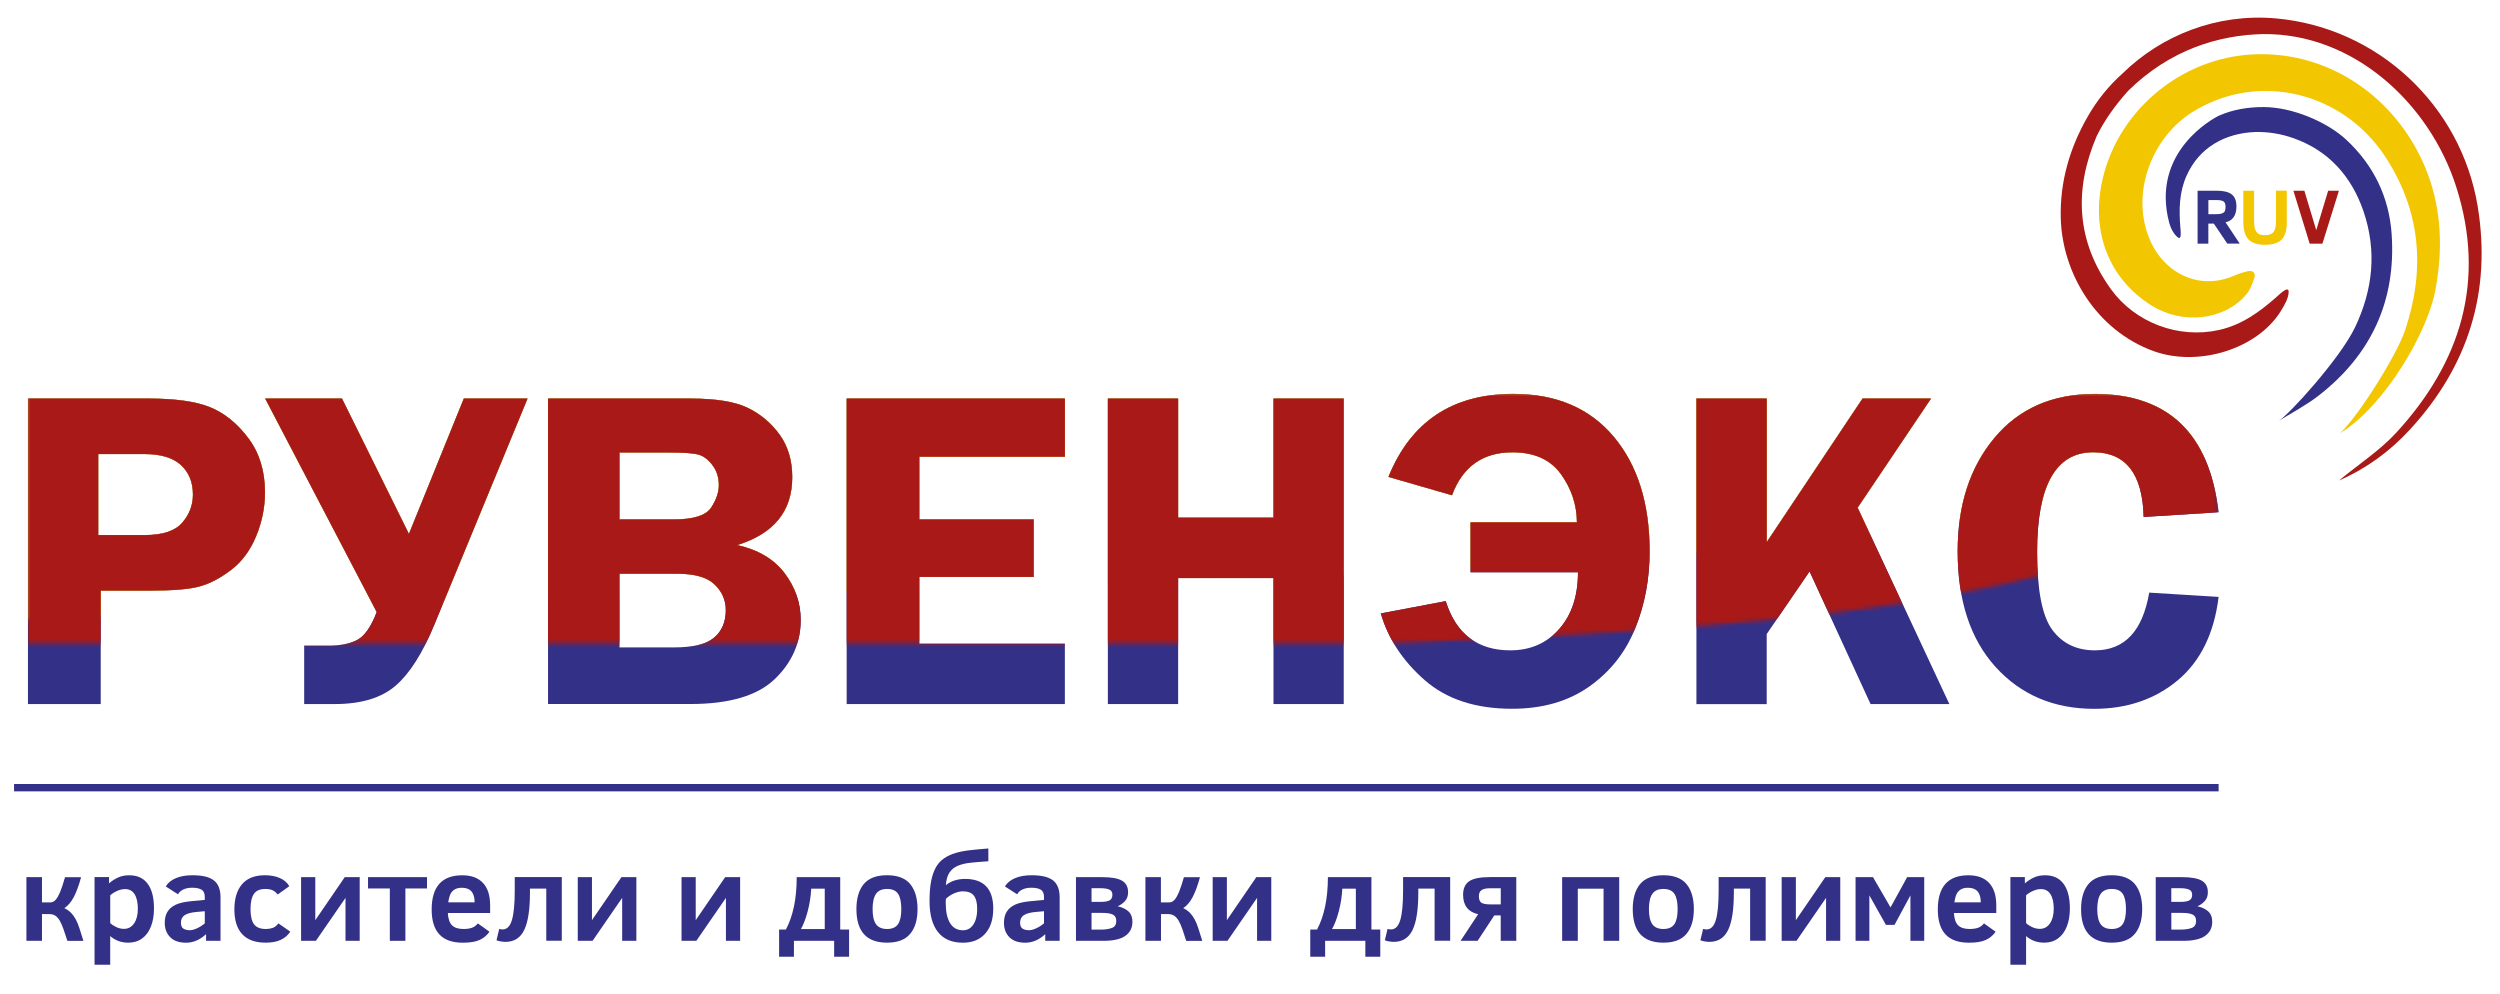 <?xml version="1.0" encoding="UTF-8"?> <!-- Generator: Adobe Illustrator 26.2.1, SVG Export Plug-In . SVG Version: 6.00 Build 0) --> <svg xmlns="http://www.w3.org/2000/svg" xmlns:xlink="http://www.w3.org/1999/xlink" id="Слой_1" x="0px" y="0px" viewBox="0 0 566.93 225.38" style="enable-background:new 0 0 566.93 225.38;" xml:space="preserve"> <style type="text/css"> .st0{fill:#333088;} .st1{filter:url(#Adobe_OpacityMaskFilter);} .st2{fill-rule:evenodd;clip-rule:evenodd;} .st3{mask:url(#SVGID_1_);} .st4{fill:#F2C600;} .st5{filter:url(#Adobe_OpacityMaskFilter_00000073707413014350910850000016200018661810172817_);} .st6{mask:url(#SVGID_00000119110634192772073450000013464923627375054011_);} .st7{fill:#A81917;} .st8{fill-rule:evenodd;clip-rule:evenodd;fill:#F2C600;} .st9{fill-rule:evenodd;clip-rule:evenodd;fill:#A81917;} .st10{fill-rule:evenodd;clip-rule:evenodd;fill:#333088;} .st11{fill:#323288;} .st12{fill:#A71A17;} </style> <g> <g> <g> <path class="st0" d="M22.84,133.93v25.73H6.34V90.38h27.31c6.09,0,10.75,0.65,13.98,1.96c3.23,1.3,6.12,3.63,8.65,6.98 c2.54,3.35,3.81,7.46,3.81,12.33c0,3.42-0.68,6.75-2.03,10c-1.35,3.25-3.27,5.8-5.74,7.66c-2.47,1.86-4.86,3.1-7.18,3.71 c-2.32,0.61-5.95,0.91-10.89,0.91H22.84z M22.28,121.34h10.56c4.03,0,6.85-0.93,8.47-2.79c1.62-1.86,2.44-3.99,2.44-6.39 c0-2.81-0.91-5.04-2.72-6.7c-1.81-1.66-4.56-2.49-8.25-2.49H22.28V121.34z"></path> <path class="st0" d="M85.43,138.8L60.14,90.38h17.41l15.18,30.7l12.45-30.7h14.45l-21.14,51.27c-2.64,6.46-5.57,11.08-8.78,13.85 c-3.22,2.77-7.81,4.16-13.77,4.16h-6.96v-13.25h5.59c2.64,0,4.79-0.43,6.45-1.3C82.67,144.26,84.15,142.15,85.43,138.8z"></path> <path class="st0" d="M124.29,90.38h32.28c5.79,0,10.14,0.71,13.04,2.13c2.91,1.42,5.31,3.45,7.21,6.09 c1.9,2.64,2.84,5.85,2.84,9.63c0,7.68-4.16,12.8-12.48,15.37c4.8,1.08,8.41,3.24,10.8,6.45c2.4,3.22,3.6,6.72,3.6,10.51 c0,5.18-1.96,9.66-5.88,13.43c-3.92,3.78-10.3,5.66-19.14,5.66h-32.28V90.38z M140.48,102.61v15.18h12.28 c4.5,0,7.33-0.89,8.5-2.67c1.17-1.78,1.75-3.48,1.75-5.1c0-1.76-0.48-3.27-1.45-4.54c-0.96-1.27-2.02-2.07-3.17-2.39 c-1.15-0.32-3.42-0.48-6.8-0.48H140.48z M140.48,130.12v16.69h12.46c4.26,0,7.26-0.74,9.02-2.23c1.76-1.49,2.63-3.57,2.63-6.25 c0-2.23-0.85-4.16-2.53-5.78c-1.69-1.63-4.49-2.44-8.41-2.44H140.48z"></path> <path class="st0" d="M241.48,103.57h-33v14.22h25.94v13.04h-25.94v15.13h33v13.7H192V90.38h49.49V103.57z"></path> <path class="st0" d="M304.72,90.38v69.28h-15.93v-28.57h-21.62v28.57h-15.94V90.38h15.94v27h21.62v-27H304.72z"></path> <path class="st0" d="M357.6,118.45c-0.03-4-1.25-7.64-3.63-10.94c-2.38-3.3-6.05-4.94-10.99-4.94c-6.73,0-11.3,3.25-13.71,9.74 l-14.41-4.16c5.08-12.55,14.51-18.83,28.32-18.83c9.74,0,17.33,3.24,22.77,9.72c5.43,6.48,8.14,15.15,8.14,26.01 c0,6.23-1.09,12.05-3.28,17.46c-2.18,5.42-5.65,9.81-10.4,13.17c-4.76,3.37-10.6,5.05-17.54,5.05c-8.26,0-14.86-2.17-19.82-6.52 c-4.95-4.35-8.26-9.38-9.92-15.1l14.72-2.79c2.34,7.44,7.22,11.16,14.64,11.16c4.54,0,8.23-1.6,11.08-4.82 c2.85-3.21,4.27-7.51,4.27-12.89h-24.36v-11.32H357.6z"></path> <path class="st0" d="M400.65,90.38v32.55l21.72-32.55h15.53l-16.64,24.74l20.8,44.54h-17.87l-13.83-30.08l-9.72,14.2v15.89 h-15.94V90.38H400.65z"></path> <path class="st0" d="M503.12,116.16l-17,1.07c-0.24-9.78-4.05-14.67-11.45-14.67c-8.47,0-12.71,7.53-12.71,22.59 c0,8.7,1.15,14.59,3.45,17.69c2.3,3.1,5.52,4.64,9.66,4.64c6.71,0,10.82-4.36,12.31-13.09l15.74,0.97 c-1.02,8.29-4.11,14.59-9.27,18.91c-5.16,4.31-11.48,6.47-18.95,6.47c-9.17,0-16.62-3.17-22.36-9.49 c-5.73-6.33-8.6-15.07-8.6-26.24c0-10.46,2.77-19.02,8.32-25.68c5.55-6.66,13.13-10,22.74-10 C491.64,89.32,501.02,98.26,503.12,116.16z"></path> </g> </g> <defs> <filter id="Adobe_OpacityMaskFilter" filterUnits="userSpaceOnUse" x="6.34" y="89.32" width="496.78" height="71.41"> <feFlood style="flood-color:white;flood-opacity:1" result="back"></feFlood> <feBlend in="SourceGraphic" in2="back" mode="normal"></feBlend> </filter> </defs> <mask maskUnits="userSpaceOnUse" x="6.34" y="89.32" width="496.78" height="71.41" id="SVGID_1_"> <g class="st1"> <path class="st2" d="M417.96,122.05c-39.56,4.39-105.81,8.22-105.81,8.22L-8.21,141.02L-9.18,31.21l543.57,12.77 C534.39,43.99,573.49,104.8,417.96,122.05z"></path> </g> </mask> <g class="st3"> <path class="st4" d="M22.84,133.93v25.73H6.34V90.38h27.31c6.09,0,10.75,0.65,13.98,1.96c3.23,1.3,6.12,3.63,8.65,6.98 c2.54,3.35,3.81,7.46,3.81,12.33c0,3.42-0.68,6.75-2.03,10c-1.35,3.25-3.27,5.8-5.74,7.66c-2.47,1.86-4.86,3.1-7.18,3.71 c-2.32,0.61-5.95,0.91-10.89,0.91H22.84z M22.28,121.34h10.56c4.03,0,6.85-0.93,8.47-2.79c1.62-1.86,2.44-3.99,2.44-6.39 c0-2.81-0.91-5.04-2.72-6.7c-1.81-1.66-4.56-2.49-8.25-2.49H22.28V121.34z"></path> <path class="st4" d="M85.43,138.8L60.14,90.38h17.41l15.18,30.7l12.45-30.7h14.45l-21.14,51.27c-2.64,6.46-5.57,11.08-8.78,13.85 c-3.22,2.77-7.81,4.16-13.77,4.16h-6.96v-13.25h5.59c2.64,0,4.79-0.43,6.45-1.3C82.67,144.26,84.15,142.15,85.43,138.8z"></path> <path class="st4" d="M124.29,90.38h32.28c5.79,0,10.14,0.71,13.04,2.13c2.91,1.42,5.31,3.45,7.21,6.09 c1.9,2.64,2.84,5.85,2.84,9.63c0,7.68-4.16,12.8-12.48,15.37c4.8,1.08,8.41,3.24,10.8,6.45c2.4,3.22,3.6,6.72,3.6,10.51 c0,5.18-1.96,9.66-5.88,13.43c-3.92,3.78-10.3,5.66-19.14,5.66h-32.28V90.38z M140.48,102.61v15.18h12.28 c4.5,0,7.33-0.89,8.5-2.67c1.17-1.78,1.75-3.48,1.75-5.1c0-1.76-0.48-3.27-1.45-4.54c-0.96-1.27-2.02-2.07-3.17-2.39 c-1.15-0.32-3.42-0.48-6.8-0.48H140.48z M140.48,130.12v16.69h12.46c4.26,0,7.26-0.74,9.02-2.23c1.76-1.49,2.63-3.57,2.63-6.25 c0-2.23-0.85-4.16-2.53-5.78c-1.69-1.63-4.49-2.44-8.41-2.44H140.48z"></path> <path class="st4" d="M241.48,103.57h-33v14.22h25.94v13.04h-25.94v15.13h33v13.7H192V90.38h49.49V103.57z"></path> <path class="st4" d="M304.72,90.38v69.28h-15.93v-28.57h-21.62v28.57h-15.94V90.38h15.94v27h21.62v-27H304.72z"></path> <path class="st4" d="M357.6,118.45c-0.03-4-1.25-7.64-3.63-10.94c-2.38-3.3-6.05-4.94-10.99-4.94c-6.73,0-11.3,3.25-13.71,9.74 l-14.41-4.16c5.08-12.55,14.51-18.83,28.32-18.83c9.74,0,17.33,3.24,22.77,9.72c5.43,6.48,8.14,15.15,8.14,26.01 c0,6.23-1.09,12.05-3.28,17.46c-2.18,5.42-5.65,9.81-10.4,13.17c-4.76,3.37-10.6,5.05-17.54,5.05c-8.26,0-14.86-2.17-19.82-6.52 c-4.95-4.35-8.26-9.38-9.92-15.1l14.72-2.79c2.34,7.44,7.22,11.16,14.64,11.16c4.54,0,8.23-1.6,11.08-4.82 c2.85-3.21,4.27-7.51,4.27-12.89h-24.36v-11.32H357.6z"></path> <path class="st4" d="M400.65,90.38v32.55l21.72-32.55h15.53l-16.64,24.74l20.8,44.54h-17.87l-13.83-30.08l-9.72,14.2v15.89h-15.94 V90.38H400.65z"></path> <path class="st4" d="M503.12,116.16l-17,1.07c-0.24-9.78-4.05-14.67-11.45-14.67c-8.47,0-12.71,7.53-12.71,22.59 c0,8.7,1.15,14.59,3.45,17.69c2.3,3.1,5.52,4.64,9.66,4.64c6.71,0,10.82-4.36,12.31-13.09l15.74,0.97 c-1.02,8.29-4.11,14.59-9.27,18.91c-5.16,4.31-11.48,6.47-18.95,6.47c-9.17,0-16.62-3.17-22.36-9.49 c-5.73-6.33-8.6-15.07-8.6-26.24c0-10.46,2.77-19.02,8.32-25.68c5.55-6.66,13.13-10,22.74-10 C491.64,89.32,501.02,98.26,503.12,116.16z"></path> </g> <defs> <filter id="Adobe_OpacityMaskFilter_00000144310180419936749020000003178397463610668933_" filterUnits="userSpaceOnUse" x="6.34" y="89.32" width="496.78" height="71.41"> <feFlood style="flood-color:white;flood-opacity:1" result="back"></feFlood> <feBlend in="SourceGraphic" in2="back" mode="normal"></feBlend> </filter> </defs> <mask maskUnits="userSpaceOnUse" x="6.34" y="89.32" width="496.78" height="71.41" id="SVGID_00000106113201096180595500000001064312135127308715_"> <g style="filter:url(#Adobe_OpacityMaskFilter_00000144310180419936749020000003178397463610668933_);"> <path class="st2" d="M416.51,138.9c-39.49,5.02-103.39,7.04-103.39,7.04H-8.21l-0.98-95.01l570.75,3.51 C561.57,54.45,565.27,120,416.51,138.9z"></path> </g> </mask> <g style="mask:url(#SVGID_00000106113201096180595500000001064312135127308715_);"> <path class="st7" d="M22.84,133.93v25.73H6.34V90.38h27.31c6.09,0,10.75,0.65,13.98,1.96c3.23,1.3,6.12,3.63,8.65,6.98 c2.54,3.35,3.81,7.46,3.81,12.33c0,3.42-0.68,6.75-2.03,10c-1.35,3.25-3.27,5.8-5.74,7.66c-2.47,1.86-4.86,3.1-7.18,3.71 c-2.32,0.61-5.95,0.91-10.89,0.91H22.84z M22.28,121.34h10.56c4.03,0,6.85-0.93,8.47-2.79c1.62-1.86,2.44-3.99,2.44-6.39 c0-2.81-0.91-5.04-2.72-6.7c-1.81-1.66-4.56-2.49-8.25-2.49H22.28V121.34z"></path> <path class="st7" d="M85.43,138.8L60.14,90.38h17.41l15.18,30.7l12.45-30.7h14.45l-21.14,51.27c-2.64,6.46-5.57,11.08-8.78,13.85 c-3.22,2.77-7.81,4.16-13.77,4.16h-6.96v-13.25h5.59c2.64,0,4.79-0.43,6.45-1.3C82.67,144.26,84.15,142.15,85.43,138.8z"></path> <path class="st7" d="M124.29,90.38h32.28c5.79,0,10.14,0.71,13.04,2.13c2.91,1.42,5.31,3.45,7.21,6.09 c1.9,2.64,2.84,5.85,2.84,9.63c0,7.68-4.16,12.8-12.48,15.37c4.8,1.08,8.41,3.24,10.8,6.45c2.4,3.22,3.6,6.72,3.6,10.51 c0,5.18-1.96,9.66-5.88,13.43c-3.92,3.78-10.3,5.66-19.14,5.66h-32.28V90.38z M140.48,102.61v15.18h12.28 c4.5,0,7.33-0.89,8.5-2.67c1.17-1.78,1.75-3.48,1.75-5.1c0-1.76-0.48-3.27-1.45-4.54c-0.96-1.27-2.02-2.07-3.17-2.39 c-1.15-0.32-3.42-0.48-6.8-0.48H140.48z M140.48,130.12v16.69h12.46c4.26,0,7.26-0.74,9.02-2.23c1.76-1.49,2.63-3.57,2.63-6.25 c0-2.23-0.85-4.16-2.53-5.78c-1.69-1.63-4.49-2.44-8.41-2.44H140.48z"></path> <path class="st7" d="M241.48,103.57h-33v14.22h25.94v13.04h-25.94v15.13h33v13.7H192V90.38h49.49V103.57z"></path> <path class="st7" d="M304.72,90.38v69.28h-15.93v-28.57h-21.62v28.57h-15.94V90.38h15.94v27h21.62v-27H304.72z"></path> <path class="st7" d="M357.6,118.45c-0.03-4-1.25-7.64-3.63-10.94c-2.38-3.3-6.05-4.94-10.99-4.94c-6.73,0-11.3,3.25-13.71,9.74 l-14.41-4.16c5.08-12.55,14.51-18.83,28.32-18.83c9.74,0,17.33,3.24,22.77,9.72c5.43,6.48,8.14,15.15,8.14,26.01 c0,6.23-1.09,12.05-3.28,17.46c-2.18,5.42-5.65,9.81-10.4,13.17c-4.76,3.37-10.6,5.05-17.54,5.05c-8.26,0-14.86-2.17-19.82-6.52 c-4.95-4.35-8.26-9.38-9.92-15.1l14.72-2.79c2.34,7.44,7.22,11.16,14.64,11.16c4.54,0,8.23-1.6,11.08-4.82 c2.85-3.21,4.27-7.51,4.27-12.89h-24.36v-11.32H357.6z"></path> <path class="st7" d="M400.65,90.38v32.55l21.72-32.55h15.53l-16.64,24.74l20.8,44.54h-17.87l-13.83-30.08l-9.72,14.2v15.89h-15.94 V90.38H400.65z"></path> <path class="st7" d="M503.12,116.16l-17,1.07c-0.24-9.78-4.05-14.67-11.45-14.67c-8.47,0-12.71,7.53-12.71,22.59 c0,8.7,1.15,14.59,3.45,17.69c2.3,3.1,5.52,4.64,9.66,4.64c6.71,0,10.82-4.36,12.31-13.09l15.74,0.97 c-1.02,8.29-4.11,14.59-9.27,18.91c-5.16,4.31-11.48,6.47-18.95,6.47c-9.17,0-16.62-3.17-22.36-9.49 c-5.73-6.33-8.6-15.07-8.6-26.24c0-10.46,2.77-19.02,8.32-25.68c5.55-6.66,13.13-10,22.74-10 C491.64,89.32,501.02,98.26,503.12,116.16z"></path> </g> <g> <g> <path class="st0" d="M9.52,198.91v5.73h1.86c0.47,0,0.88-0.19,1.23-0.58c0.35-0.39,0.68-0.97,1.01-1.74 c0.32-0.77,0.7-1.91,1.13-3.4h3.64c-0.51,1.89-1.07,3.4-1.67,4.53c-0.6,1.13-1.31,1.96-2.13,2.49c0.6,0.28,1.1,0.64,1.52,1.06 c0.41,0.42,0.78,0.93,1.09,1.52c0.31,0.59,0.59,1.29,0.85,2.09c0.25,0.8,0.54,1.72,0.86,2.75h-3.63c-0.32-1-0.61-1.88-0.88-2.64 c-0.26-0.76-0.54-1.39-0.83-1.9c-0.29-0.51-0.63-0.89-1-1.15c-0.38-0.25-0.83-0.38-1.38-0.38H9.52v6.06H5.99v-14.44H9.52z"></path> <path class="st0" d="M34.92,206.02c0,1.55-0.23,2.92-0.7,4.1c-0.47,1.18-1.14,2.09-2.01,2.71c-0.87,0.63-1.91,0.94-3.13,0.94 c-1.6,0-2.96-0.5-4.09-1.5v6.51h-3.55v-19.88h3.28v1.42c0.66-0.57,1.36-1.02,2.09-1.34c0.73-0.33,1.57-0.49,2.51-0.49 c1.83,0,3.22,0.64,4.17,1.93C34.45,201.7,34.92,203.57,34.92,206.02z M31.26,206.08c0-1.4-0.24-2.5-0.73-3.28 c-0.49-0.79-1.21-1.18-2.17-1.18c-0.58,0-1.17,0.14-1.78,0.41c-0.61,0.27-1.14,0.6-1.58,1v6.32c0.38,0.34,0.84,0.64,1.4,0.9 c0.56,0.26,1.13,0.39,1.71,0.39c0.97,0,1.74-0.42,2.31-1.25C30.98,208.56,31.26,207.45,31.26,206.08z"></path> <path class="st0" d="M46.73,213.35v-1.5c-1.41,1.28-2.91,1.93-4.52,1.93c-1.6,0-2.8-0.42-3.62-1.26 c-0.82-0.84-1.23-1.92-1.23-3.23c0-1.03,0.21-1.88,0.63-2.55s1.04-1.19,1.86-1.58c0.82-0.38,2-0.65,3.55-0.8l3.04-0.29v-0.65 c0-0.8-0.24-1.36-0.73-1.66c-0.49-0.3-1.2-0.45-2.13-0.45c-0.77,0-1.44,0.13-1.99,0.39c-0.55,0.26-0.97,0.63-1.23,1.1l-2.77-1.78 c0.49-0.82,1.25-1.44,2.29-1.88c1.04-0.44,2.29-0.66,3.76-0.66c2.25,0,3.87,0.39,4.87,1.18c1,0.78,1.5,2.07,1.5,3.86v9.82H46.73z M46.44,206.64l-1.8,0.16c-1.28,0.11-2.2,0.36-2.76,0.73c-0.57,0.38-0.85,0.94-0.85,1.7c0,0.66,0.18,1.11,0.55,1.35 c0.37,0.24,0.85,0.37,1.46,0.37c0.43,0,0.96-0.13,1.58-0.41c0.62-0.27,1.23-0.65,1.82-1.15V206.64z"></path> <path class="st0" d="M65.83,211.28c-0.55,0.82-1.28,1.44-2.18,1.86c-0.9,0.42-2.04,0.63-3.42,0.63c-2.33,0-4.1-0.64-5.29-1.91 c-1.19-1.27-1.79-3.16-1.79-5.65c0-2.43,0.58-4.33,1.73-5.69c1.16-1.36,2.89-2.04,5.21-2.04c1.24,0,2.34,0.2,3.31,0.61 c0.97,0.4,1.7,1.03,2.21,1.87l-2.64,1.89c-0.32-0.43-0.7-0.75-1.13-0.95c-0.43-0.21-0.99-0.31-1.67-0.31 c-1.21,0-2.08,0.37-2.59,1.12c-0.51,0.74-0.77,1.9-0.77,3.45c0,1.56,0.26,2.7,0.79,3.43c0.53,0.72,1.43,1.08,2.71,1.08 c0.55,0,1.06-0.08,1.52-0.24c0.46-0.16,0.89-0.5,1.31-1.03L65.83,211.28z"></path> <path class="st0" d="M71.64,213.35h-3.36v-14.44h3.22v9.76l6.68-9.76h3.39v14.44h-3.22v-9.74L71.64,213.35z"></path> <path class="st0" d="M96.83,201.48h-4.9v11.87H88.4v-11.87h-4.94v-2.57h13.37V201.48z"></path> <path class="st0" d="M101.56,207.06c0.07,1.28,0.38,2.21,0.94,2.77c0.56,0.56,1.44,0.84,2.64,0.84c0.7,0,1.31-0.09,1.84-0.26 c0.53-0.18,0.99-0.51,1.38-1.01l2.64,1.89c-0.58,0.83-1.33,1.46-2.25,1.87c-0.92,0.42-2.18,0.62-3.78,0.62 c-2.38,0-4.15-0.62-5.32-1.87c-1.17-1.25-1.76-3.14-1.76-5.66c0-5.17,2.31-7.76,6.94-7.76c2.05,0,3.62,0.58,4.7,1.74 c1.08,1.16,1.62,2.85,1.62,5.07v1.75H101.56z M107.63,204.61c0-2.19-0.96-3.29-2.88-3.29c-0.63,0-1.15,0.11-1.56,0.33 c-0.4,0.22-0.73,0.54-0.97,0.96c-0.24,0.43-0.43,1.1-0.57,2.01H107.63z"></path> <path class="st0" d="M120.18,201.53v0.89c0,3.87-0.44,6.69-1.31,8.49c-0.87,1.79-2.29,2.68-4.27,2.68 c-0.32,0-0.68-0.04-1.09-0.11c-0.4-0.08-0.71-0.16-0.92-0.25l0.62-2.58c0.28,0.08,0.54,0.12,0.77,0.12 c0.98,0,1.69-0.71,2.11-2.13c0.43-1.42,0.64-3.67,0.64-6.75v-3h10.67v14.44h-3.52v-11.82H120.18z"></path> <path class="st0" d="M134.38,213.35h-3.36v-14.44h3.22v9.76l6.68-9.76h3.39v14.44h-3.22v-9.74L134.38,213.35z"></path> <path class="st0" d="M157.91,213.35h-3.36v-14.44h3.22v9.76l6.68-9.76h3.39v14.44h-3.22v-9.74L157.91,213.35z"></path> <path class="st0" d="M176.68,216.96v-6.17h1.54c0.79-1.47,1.39-3.2,1.82-5.18c0.42-1.98,0.63-4.22,0.63-6.7h9.87v11.88h2.01v6.17 h-3.39v-3.61h-9.12v3.61H176.68z M187.03,201.53h-3.07c-0.09,1.76-0.36,3.47-0.8,5.13c-0.44,1.67-0.95,3.01-1.54,4.03h5.41 V201.53z"></path> <path class="st0" d="M208.07,206.16c0,2.41-0.55,4.28-1.67,5.61c-1.11,1.34-2.86,2-5.25,2c-4.63,0-6.94-2.54-6.94-7.62 c0-2.44,0.56-4.33,1.67-5.67c1.11-1.33,2.87-2,5.28-2c2.39,0,4.13,0.67,5.25,2C207.51,201.83,208.07,203.72,208.07,206.16z M204.39,206.16c0-1.59-0.25-2.75-0.74-3.48c-0.49-0.73-1.33-1.09-2.49-1.09c-1.16,0-1.99,0.37-2.51,1.12 c-0.51,0.75-0.77,1.9-0.77,3.45c0,1.55,0.25,2.68,0.77,3.41c0.51,0.73,1.35,1.1,2.51,1.1c1.15,0,1.97-0.36,2.48-1.08 C204.14,208.86,204.39,207.72,204.39,206.16z"></path> <path class="st0" d="M225.24,206.05c0,2.43-0.61,4.33-1.84,5.69c-1.22,1.36-2.91,2.04-5.05,2.04c-2.48,0-4.36-0.8-5.64-2.41 c-1.28-1.61-1.92-3.95-1.92-7.04c0-1.75,0.12-3.25,0.36-4.49c0.24-1.24,0.6-2.28,1.07-3.13c0.48-0.85,1.08-1.52,1.82-2.03 c0.73-0.51,1.59-0.92,2.58-1.22c0.99-0.3,2.11-0.52,3.35-0.66c1.25-0.14,2.64-0.27,4.16-0.39v2.9c-1.5,0.1-2.84,0.21-3.99,0.33 c-1.16,0.12-2.14,0.36-2.95,0.7c-0.81,0.35-1.44,0.86-1.89,1.55c-0.45,0.68-0.72,1.63-0.81,2.84c1.18-0.95,2.64-1.42,4.39-1.42 C223.12,199.33,225.24,201.57,225.24,206.05z M221.6,206.16c0-1.39-0.25-2.41-0.76-3.06c-0.51-0.65-1.33-0.97-2.46-0.97 c-0.66,0-1.33,0.15-2.02,0.46c-0.69,0.3-1.31,0.71-1.86,1.24l-0.03,0.52v0.55c0,1.87,0.33,3.35,0.98,4.44 c0.66,1.08,1.63,1.62,2.93,1.62c0.98,0,1.77-0.43,2.35-1.3C221.31,208.78,221.6,207.62,221.6,206.16z"></path> <path class="st0" d="M237.03,213.35v-1.5c-1.4,1.28-2.91,1.93-4.52,1.93c-1.6,0-2.8-0.42-3.62-1.26 c-0.82-0.84-1.22-1.92-1.22-3.23c0-1.03,0.21-1.88,0.63-2.55c0.42-0.67,1.04-1.19,1.86-1.58c0.82-0.38,2-0.65,3.55-0.8l3.04-0.29 v-0.65c0-0.8-0.24-1.36-0.73-1.66c-0.49-0.3-1.2-0.45-2.14-0.45c-0.77,0-1.43,0.13-1.99,0.39c-0.56,0.26-0.97,0.63-1.23,1.1 l-2.77-1.78c0.49-0.82,1.25-1.44,2.29-1.88c1.04-0.44,2.29-0.66,3.76-0.66c2.25,0,3.87,0.39,4.87,1.18 c1,0.78,1.49,2.07,1.49,3.86v9.82H237.03z M236.74,206.64l-1.8,0.16c-1.28,0.11-2.2,0.36-2.76,0.73 c-0.56,0.38-0.85,0.94-0.85,1.7c0,0.66,0.18,1.11,0.55,1.35c0.37,0.24,0.85,0.37,1.46,0.37c0.43,0,0.96-0.13,1.58-0.41 c0.62-0.27,1.23-0.65,1.83-1.15V206.64z"></path> <path class="st0" d="M256.8,209.04c0,1.37-0.54,2.43-1.6,3.18c-1.07,0.75-2.69,1.13-4.89,1.13H244v-14.44h5.87 c2.1,0,3.62,0.26,4.55,0.79c0.93,0.53,1.4,1.41,1.4,2.65c0,0.83-0.24,1.5-0.72,2.01c-0.48,0.51-1.03,0.89-1.65,1.16 c0.98,0.2,1.79,0.58,2.42,1.13C256.49,207.21,256.8,208,256.8,209.04z M252.26,202.91c0-0.58-0.23-0.97-0.7-1.18 c-0.47-0.21-1.17-0.31-2.09-0.31h-1.94v3.1h2.09c0.99,0,1.68-0.13,2.07-0.38C252.07,203.89,252.26,203.48,252.26,202.91z M253.14,208.86c0-0.71-0.25-1.19-0.76-1.45c-0.51-0.25-1.29-0.39-2.35-0.39h-2.5v3.79h2.07c1.06,0,1.92-0.13,2.58-0.39 S253.14,209.65,253.14,208.86z"></path> <path class="st0" d="M263.26,198.91v5.73h1.86c0.47,0,0.88-0.19,1.22-0.58c0.35-0.39,0.68-0.97,1.01-1.74 c0.32-0.77,0.7-1.91,1.13-3.4h3.64c-0.52,1.89-1.07,3.4-1.67,4.53c-0.6,1.13-1.31,1.96-2.13,2.49c0.6,0.28,1.1,0.64,1.52,1.06 c0.41,0.42,0.78,0.93,1.09,1.52c0.31,0.59,0.6,1.29,0.85,2.09c0.25,0.8,0.54,1.72,0.86,2.75h-3.64c-0.32-1-0.61-1.88-0.87-2.64 c-0.26-0.76-0.54-1.39-0.83-1.9c-0.29-0.51-0.63-0.89-1-1.15c-0.38-0.25-0.84-0.38-1.38-0.38h-1.64v6.06h-3.53v-14.44H263.26z"></path> <path class="st0" d="M278.36,213.35H275v-14.44h3.22v9.76l6.68-9.76h3.39v14.44h-3.22v-9.74L278.36,213.35z"></path> <path class="st0" d="M297.13,216.96v-6.17h1.54c0.79-1.47,1.4-3.2,1.82-5.18c0.42-1.98,0.64-4.22,0.64-6.7H311v11.88h2.01v6.17 h-3.39v-3.61h-9.12v3.61H297.13z M307.47,201.53h-3.07c-0.09,1.76-0.36,3.47-0.8,5.13c-0.44,1.67-0.95,3.01-1.54,4.03h5.41 V201.53z"></path> <path class="st0" d="M321.63,201.53v0.89c0,3.87-0.43,6.69-1.31,8.49c-0.87,1.79-2.3,2.68-4.27,2.68c-0.32,0-0.69-0.04-1.09-0.11 c-0.4-0.08-0.71-0.16-0.92-0.25l0.62-2.58c0.28,0.08,0.54,0.12,0.77,0.12c0.98,0,1.69-0.71,2.11-2.13 c0.43-1.42,0.64-3.67,0.64-6.75v-3h10.68v14.44h-3.53v-11.82H321.63z"></path> <path class="st0" d="M331.22,213.35l3.98-6.03c-2.28-0.52-3.41-1.99-3.41-4.41c0-1.42,0.46-2.44,1.38-3.07 c0.92-0.63,2.5-0.94,4.73-0.94h5.95v14.44h-3.53v-5.76h-1.45l-3.78,5.76H331.22z M335.37,203.23c0,0.71,0.18,1.21,0.55,1.47 c0.37,0.26,1.05,0.39,2.04,0.39h2.37v-3.66h-2.37c-0.92,0-1.58,0.14-1.98,0.42C335.57,202.12,335.37,202.58,335.37,203.23z"></path> <path class="st0" d="M363.64,213.35v-11.82h-5.84v11.82h-3.55v-14.44h12.94v14.44H363.64z"></path> <path class="st0" d="M384.12,206.16c0,2.41-0.56,4.28-1.67,5.61c-1.11,1.34-2.86,2-5.25,2c-4.63,0-6.94-2.54-6.94-7.62 c0-2.44,0.56-4.33,1.67-5.67c1.11-1.33,2.87-2,5.27-2c2.38,0,4.14,0.67,5.25,2C383.56,201.83,384.12,203.72,384.12,206.16z M380.44,206.16c0-1.59-0.25-2.75-0.74-3.48c-0.5-0.73-1.33-1.09-2.49-1.09c-1.16,0-1.99,0.37-2.51,1.12 c-0.51,0.75-0.77,1.9-0.77,3.45c0,1.55,0.25,2.68,0.76,3.41c0.51,0.73,1.35,1.1,2.52,1.1c1.15,0,1.97-0.36,2.48-1.08 C380.19,208.86,380.44,207.72,380.44,206.16z"></path> <path class="st0" d="M393.19,201.53v0.89c0,3.87-0.43,6.69-1.31,8.49c-0.87,1.79-2.3,2.68-4.27,2.68c-0.32,0-0.68-0.04-1.09-0.11 c-0.4-0.08-0.71-0.16-0.92-0.25l0.62-2.58c0.28,0.08,0.54,0.12,0.77,0.12c0.98,0,1.69-0.71,2.11-2.13 c0.43-1.42,0.64-3.67,0.64-6.75v-3h10.67v14.44h-3.53v-11.82H393.19z"></path> <path class="st0" d="M407.39,213.35h-3.36v-14.44h3.22v9.76l6.68-9.76h3.39v14.44h-3.22v-9.74L407.39,213.35z"></path> <path class="st0" d="M436.37,213.35h-3.14v-10.3l-3.61,6.69h-1.94l-3.76-6.69v10.3h-3.13v-14.44h3.95l3.98,6.86l3.77-6.86h3.87 V213.35z"></path> <path class="st0" d="M443.1,207.06c0.06,1.28,0.38,2.21,0.94,2.77c0.56,0.56,1.44,0.84,2.65,0.84c0.7,0,1.31-0.09,1.84-0.26 c0.53-0.18,0.99-0.51,1.38-1.01l2.64,1.89c-0.58,0.83-1.33,1.46-2.25,1.87c-0.92,0.42-2.19,0.62-3.78,0.62 c-2.38,0-4.15-0.62-5.32-1.87c-1.17-1.25-1.76-3.14-1.76-5.66c0-5.17,2.32-7.76,6.94-7.76c2.05,0,3.62,0.58,4.7,1.74 c1.08,1.16,1.62,2.85,1.62,5.07v1.75H443.1z M449.18,204.61c0-2.19-0.96-3.29-2.88-3.29c-0.64,0-1.15,0.11-1.56,0.33 c-0.4,0.22-0.73,0.54-0.97,0.96c-0.24,0.43-0.43,1.1-0.57,2.01H449.18z"></path> <path class="st0" d="M469.39,206.02c0,1.55-0.23,2.92-0.7,4.1c-0.47,1.18-1.14,2.09-2.01,2.71c-0.87,0.63-1.92,0.94-3.13,0.94 c-1.59,0-2.96-0.5-4.09-1.5v6.51h-3.56v-19.88h3.28v1.42c0.66-0.57,1.36-1.02,2.09-1.34c0.73-0.33,1.56-0.49,2.51-0.49 c1.83,0,3.22,0.64,4.17,1.93C468.91,201.7,469.39,203.57,469.39,206.02z M465.73,206.08c0-1.4-0.24-2.5-0.73-3.28 c-0.49-0.79-1.21-1.18-2.18-1.18c-0.58,0-1.17,0.14-1.78,0.41c-0.61,0.27-1.14,0.6-1.58,1v6.32c0.37,0.34,0.84,0.64,1.4,0.9 c0.56,0.26,1.13,0.39,1.71,0.39c0.97,0,1.74-0.42,2.31-1.25C465.44,208.56,465.73,207.45,465.73,206.08z"></path> <path class="st0" d="M485.79,206.16c0,2.41-0.56,4.28-1.67,5.61c-1.11,1.34-2.86,2-5.25,2c-4.63,0-6.94-2.54-6.94-7.62 c0-2.44,0.56-4.33,1.67-5.67c1.11-1.33,2.87-2,5.27-2c2.38,0,4.14,0.67,5.25,2C485.23,201.83,485.79,203.72,485.79,206.16z M482.11,206.16c0-1.59-0.25-2.75-0.74-3.48c-0.5-0.73-1.33-1.09-2.49-1.09c-1.16,0-1.99,0.37-2.51,1.12 c-0.51,0.75-0.77,1.9-0.77,3.45c0,1.55,0.25,2.68,0.76,3.41s1.35,1.1,2.52,1.1c1.15,0,1.97-0.36,2.48-1.08 C481.86,208.86,482.11,207.72,482.11,206.16z"></path> <path class="st0" d="M501.67,209.04c0,1.37-0.54,2.43-1.6,3.18c-1.07,0.75-2.69,1.13-4.89,1.13h-6.32v-14.44h5.87 c2.1,0,3.62,0.26,4.55,0.79c0.93,0.53,1.4,1.41,1.4,2.65c0,0.83-0.24,1.5-0.72,2.01c-0.48,0.51-1.03,0.89-1.65,1.16 c0.98,0.2,1.79,0.58,2.42,1.13C501.36,207.21,501.67,208,501.67,209.04z M497.12,202.91c0-0.58-0.23-0.97-0.7-1.18 c-0.47-0.21-1.17-0.31-2.09-0.31h-1.94v3.1h2.09c0.99,0,1.68-0.13,2.07-0.38C496.93,203.89,497.12,203.48,497.12,202.91z M498.01,208.86c0-0.71-0.25-1.19-0.76-1.45c-0.51-0.25-1.3-0.39-2.35-0.39h-2.5v3.79h2.07c1.06,0,1.92-0.13,2.58-0.39 C497.68,210.17,498.01,209.65,498.01,208.86z"></path> </g> </g> <rect x="3.19" y="177.79" class="st0" width="499.93" height="1.67"></rect> <path class="st8" d="M530.67,98.24c9.94-6.01,20.26-23.19,21.78-33.45c1.59-9.22,1.1-18.29-2.56-27 c-6.53-15.51-21.53-26.27-38.9-25.46c-16.66,0.78-31.41,13.21-34.49,29.76c-1.97,10.56,1.53,20.99,11.43,27.2 c7.07,4.43,16.65,3.33,21.53-2.6c0.85-1.04,1.38-2.45,1.79-3.77c0.31-1-0.36-1.67-1.44-1.43c-1.1,0.25-2.19,0.6-3.21,1.04 c-8.4,3.62-16.46-1.08-19.4-8.96c-3.97-10.6,1.23-22.65,9.85-28.08c14.96-9.43,34.32-4.71,43.98,10.22 c7.95,12.27,8.98,25.4,4.39,39.15C543.59,80.35,535.06,94.08,530.67,98.24z"></path> <path class="st9" d="M561.86,46.74c-3.8-22.91-22.7-40.54-45.8-42.57c-13.31-1.18-25.87,3.82-34.7,12.46 c-3.14,2.8-5.82,6.1-7.98,9.9c-4.02,7.04-6.25,14.64-6.06,22.84c0.28,12.5,8.02,25.53,21.04,30.25 c10.05,3.64,23.39-0.36,28.81-8.99c0.84-1.34,1.83-3.03,1.83-4.47c0-1.45-2.04,0.55-2.66,1.11c-3.86,3.41-7.93,6.4-13.11,7.56 c-9.19,2.05-19.02-1.63-24.53-9.25c-7.88-10.95-8.4-22.61-3.22-34.74c1.81-3.66,4.28-7.09,7.14-10.26 c9.52-9.36,20.59-12.63,30.54-12.85c20.49-0.25,37.77,15.65,43.84,34.63c6.79,21.27,1.09,39.83-13.68,55.85 c-3.68,3.98-8.38,7.03-12.91,10.76c6.37-2.78,11.62-6.7,16.07-11.53C559.75,83.05,565.05,66.07,561.86,46.74z"></path> <path class="st10" d="M542.36,53.11c-0.57-8.34-4.05-15.63-10.31-21.44c-4.23-3.92-12.09-7.4-18.78-7.39 c-3.39,0-6.78,0.51-9.98,1.91c-1.21,0.53-15.68,8.19-11.36,24.38c0.32,1.21,1.05,2.59,1.95,3.27c0.92,0.68,0.62-1.55,0.57-2.2 c-0.33-4.05-0.3-8.03,1.43-11.85c2.86-6.35,8.67-9.58,15.5-9.85c2.84-0.07,5.78,0.34,8.86,1.45c7.9,2.84,13.04,8.65,15.74,16.54 c3.06,9,2.14,17.76-1.92,26.29c-3.42,7.16-15.05,19.88-17.26,21.18c2.63-1.56,6.51-3.75,8.9-5.61 C537.7,80.52,543.4,68.2,542.36,53.11z"></path> <g> <path class="st11" d="M505.09,55.25l-3.06-4.54h-1.24v4.54h-2.44v-12h4.36c1.54,0,2.67,0.28,3.38,0.83 c0.71,0.55,1.07,1.47,1.07,2.73c0,1.02-0.21,1.84-0.64,2.44c-0.43,0.61-1.04,0.99-1.83,1.16l3.21,4.83H505.09z M504.69,46.91 c0-0.61-0.15-1.02-0.46-1.23c-0.31-0.21-0.82-0.31-1.53-0.31h-1.9v3.2h1.8c0.55,0,0.97-0.05,1.27-0.16 c0.3-0.11,0.51-0.27,0.64-0.49C504.62,47.71,504.69,47.37,504.69,46.91z"></path> <path class="st4" d="M518.6,50.23c0,1.88-0.38,3.23-1.15,4.05c-0.76,0.82-2.02,1.23-3.79,1.23c-1.74,0-3-0.41-3.78-1.22 c-0.77-0.81-1.16-2.16-1.16-4.06v-6.98h2.44v6.81c0,0.82,0.08,1.46,0.24,1.92c0.16,0.47,0.4,0.81,0.74,1.03 c0.34,0.22,0.84,0.33,1.49,0.33c0.93,0,1.58-0.25,1.95-0.74c0.37-0.49,0.56-1.33,0.56-2.51v-6.85h2.44V50.23z"></path> <path class="st12" d="M526.66,55.25h-2.89l-3.69-12h2.48l2.7,8.95l2.7-8.95h2.44L526.66,55.25z"></path> </g> </g> </svg> 